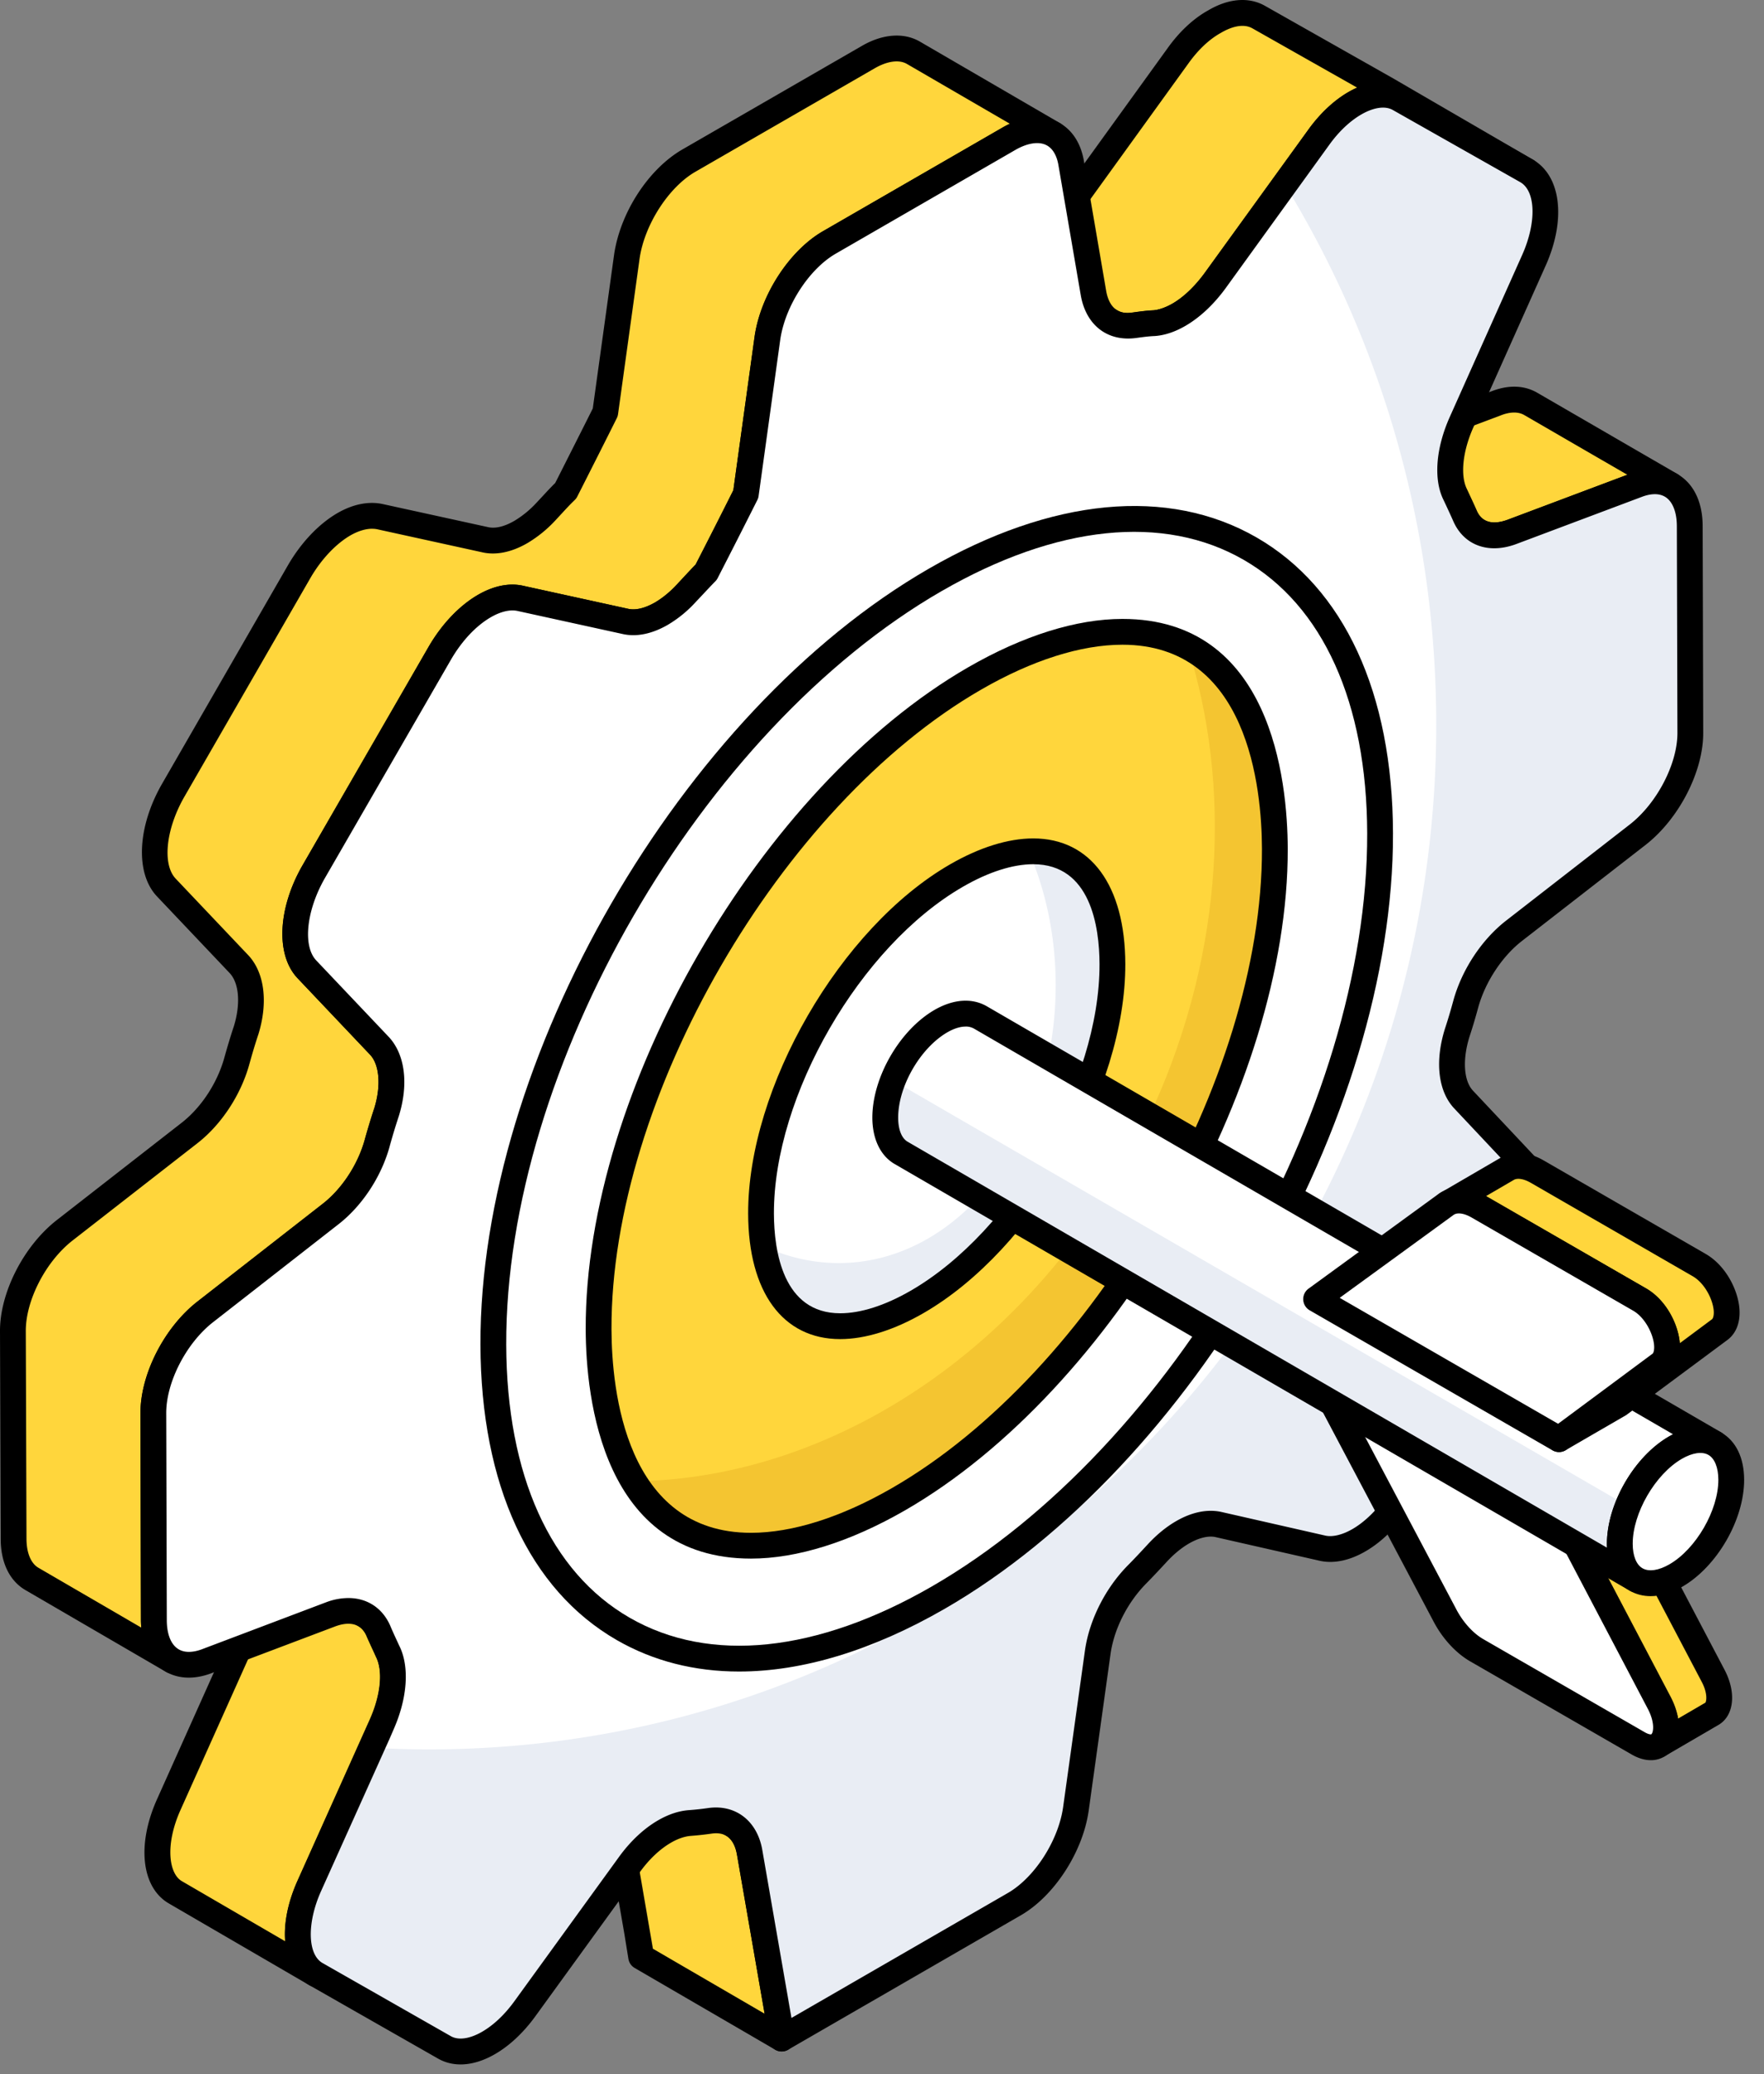 <svg width="74" height="87" fill="none" xmlns="http://www.w3.org/2000/svg"><rect width="100%" height="100%" fill="#808080" stroke="none"/><path d="m64.055 7.173-5.367-3.025c-.501-.293-1.17-.21-1.854.181-.529.307-1.058.795-1.518 1.436l-4.35 6.009c-.46.627-.989 1.129-1.518 1.436-.349.195-.711.32-1.045.348-.28.014-.558.056-.865.098-.362.042-.669-.014-.933-.168l-5.896-3.43c.265.154.585.21.934.168.306-.042.585-.083.878-.097.334-.028.683-.154 1.045-.349.53-.307 1.06-.795 1.505-1.422l4.349-6.023c.46-.64.99-1.129 1.519-1.422.683-.404 1.352-.487 1.867-.195l5.367 3.04 5.882 3.415Z" fill="#FFD63C"/><path d="M47.32 14.203c-.394 0-.708-.085-.987-.247l-5.896-3.43a.54.54 0 0 1-.195-.739.539.539 0 0 1 .739-.196c.157.091.361.123.598.098a9.93 9.93 0 0 1 .916-.1c.222-.02.495-.113.815-.285.461-.268.936-.718 1.32-1.26l4.352-6.025c.497-.695 1.084-1.241 1.695-1.58.856-.508 1.713-.58 2.397-.19l5.366 3.037 5.886 3.42a.54.54 0 0 1-.537.939l-5.366-3.026c-.319-.187-.798-.118-1.32.18-.48.278-.947.721-1.348 1.281l-4.35 6.011c-.51.695-1.092 1.243-1.686 1.587-.432.242-.87.386-1.271.42-.252.012-.485.045-.737.08a3.313 3.313 0 0 1-.39.025Zm-4.536-3.563 4.093 2.38c.164.096.354.127.6.098.37-.051.635-.087.899-.1.23-.02.516-.117.807-.28.453-.262.934-.72 1.347-1.284l4.347-6.006c.488-.681 1.071-1.23 1.686-1.587a3.83 3.83 0 0 1 .367-.186L52.54 1.19c-.448-.254-1.022.01-1.326.19-.484.268-.948.706-1.354 1.272l-4.35 6.024c-.477.672-1.057 1.217-1.673 1.573a3.526 3.526 0 0 1-1.053.392Z" fill="#000"/><path d="m16.013 72.348-.153.349-2.885 6.427c-.725 1.603-.613 3.164.278 3.68l-5.895-3.43c-.892-.515-1.003-2.063-.279-3.68l2.885-6.427.153-.348c.53-1.185.628-2.356.237-3.11-.111-.264-.237-.515-.362-.794a1.441 1.441 0 0 0-.571-.697l5.895 3.43c.238.14.447.376.572.697.125.279.25.53.362.794.39.753.293 1.924-.237 3.11Z" fill="#FFD63C"/><path d="M13.252 83.345a.535.535 0 0 1-.27-.073h-.001l-.001-.001-.004-.002-5.89-3.427c-1.15-.664-1.356-2.461-.5-4.369l3.036-6.772c.463-1.038.56-2.048.252-2.642-.082-.19-.15-.335-.22-.485l-.156-.338a.924.924 0 0 0-.372-.464.541.541 0 0 1 .566-.922l5.896 3.43c.358.21.643.554.804.969l.132.282c.078.167.154.33.225.498.444.854.36 2.19-.24 3.537l-3.04 6.779c-.662 1.465-.494 2.666.05 2.987l.006.004a.541.541 0 0 1-.273 1.009ZM10.96 65.839c.32.854.201 2.073-.348 3.3l-3.038 6.777c-.66 1.47-.49 2.675.056 2.99l4.335 2.522c-.059-.746.11-1.625.518-2.527l3.036-6.77.001-.003c.462-1.035.558-2.046.251-2.64-.084-.194-.155-.344-.227-.498l-.149-.323c-.084-.215-.205-.366-.352-.453l-4.083-2.375Z" fill="#000"/><path d="m32.792 85.509-5.895-3.43-.168-1.031-1.17-6.762c-.098-.558-.349-.962-.725-1.185l5.896 3.43c.376.223.627.627.724 1.185l1.172 6.761.166 1.032Z" fill="#FFD63C"/><path d="M32.793 86.05a.543.543 0 0 1-.273-.074l-5.896-3.429a.543.543 0 0 1-.262-.381l-.167-1.032-1.17-6.755c-.068-.396-.226-.67-.467-.813a.54.54 0 0 1 .548-.933l5.896 3.43c.522.308.861.848.985 1.56l1.34 7.799a.542.542 0 0 1-.534.628Zm-5.403-4.31 4.684 2.725-1.153-6.657c-.07-.396-.226-.669-.467-.812l-4.311-2.507 1.247 7.251Z" fill="#000"/><path d="M70.117 20.361c-.376-.209-.864-.236-1.422-.027l-5.268 1.98c-.544.195-1.031.195-1.422-.029l-5.896-3.43c.391.224.878.238 1.422.029l5.269-1.98c.557-.21 1.045-.181 1.422.042l5.895 3.415Z" fill="#FFD63C"/><path d="M62.68 22.996c-.344 0-.662-.08-.943-.24l-5.9-3.433a.541.541 0 0 1 .54-.937c.251.142.574.141.96-.007l5.273-1.982c.887-.331 1.517-.137 1.888.083l5.89 3.413a.542.542 0 0 1-.534.941c-.25-.14-.586-.136-.969.006l-5.267 1.98a2.783 2.783 0 0 1-.937.176Zm-4.726-3.693 4.324 2.515c.236.135.563.131.966-.014l5.025-1.888-4.319-2.502c-.31-.184-.693-.104-.96-.003l-5.036 1.892Z" fill="#000"/><path d="M44.208 5.64c-.487-.28-1.157-.237-1.881.18l-7.54 4.35c-1.27.74-2.356 2.426-2.594 4.002l-.905 6.552A353.532 353.532 0 0 1 29.629 24c-.293.293-.557.586-.836.892a4.763 4.763 0 0 1-1.045.85c-.544.307-1.06.433-1.52.322l-4.39-.962c-.46-.112-.99.014-1.519.32-.67.39-1.338 1.074-1.854 1.952l-5.31 9.201c-.906 1.575-1.032 3.276-.292 4.071l3.065 3.234c.53.572.641 1.617.293 2.76-.153.46-.278.893-.404 1.339-.334 1.171-1.073 2.272-1.965 2.956l-5.255 4.098c-1.254.99-2.174 2.788-2.16 4.252l.014 8.672c.014.822.293 1.422.78 1.7l-5.895-3.429C.862 65.95.57 65.364.57 64.541L.54 55.856c-.013-1.464.907-3.262 2.175-4.252l5.24-4.085c.892-.697 1.631-1.798 1.966-2.97.125-.446.25-.878.404-1.338.348-1.143.237-2.175-.279-2.746l-3.08-3.249c-.74-.794-.6-2.495.293-4.056l5.31-9.216c.515-.878 1.185-1.561 1.853-1.951.53-.307 1.06-.419 1.52-.321l4.39.962c.46.111.99-.014 1.519-.32.348-.21.711-.489 1.045-.851.28-.293.544-.6.837-.878.6-1.186 1.073-2.12 1.658-3.29l.907-6.553c.236-1.575 1.323-3.262 2.592-4.001l7.54-4.35c.725-.418 1.393-.46 1.881-.18l5.896 3.429Z" fill="#FFD63C"/><path d="M7.23 70.199a.543.543 0 0 1-.268-.072l-.022-.013-5.876-3.419C.395 66.302.029 65.537.029 64.541L0 55.858c-.015-1.621.986-3.591 2.382-4.681l5.242-4.085c.812-.635 1.477-1.641 1.777-2.691.127-.453.255-.893.412-1.362.283-.928.22-1.782-.168-2.212l-3.07-3.238c-.903-.97-.813-2.9.215-4.698l5.31-9.217c.55-.935 1.276-1.697 2.05-2.149.652-.377 1.308-.51 1.905-.382l4.393.962c.321.08.707-.013 1.133-.26a4.19 4.19 0 0 0 .918-.75l.271-.29c.171-.186.342-.37.521-.546l.124-.244c.51-1.01.94-1.858 1.453-2.883l.895-6.464c.264-1.765 1.439-3.57 2.856-4.395l7.541-4.35c.866-.501 1.748-.568 2.42-.183l5.9 3.432a.541.541 0 0 1-.54.937c-.329-.188-.819-.121-1.343.18l-7.54 4.35c-1.114.649-2.116 2.202-2.329 3.613l-.905 6.546a.533.533 0 0 1-.051.168 355.83 355.83 0 0 1-1.662 3.281.526.526 0 0 1-.099.135c-.263.263-.502.528-.75.801a5.472 5.472 0 0 1-1.235 1.024c-.701.397-1.346.523-1.925.383l-4.378-.96c-.318-.074-.713.018-1.132.26-.614.358-1.204.983-1.66 1.758l-5.307 9.198c-.775 1.347-.932 2.822-.365 3.432l3.062 3.23c.67.723.825 1.952.418 3.29-.155.465-.278.89-.402 1.328-.362 1.272-1.168 2.482-2.156 3.238l-5.25 4.096c-1.125.887-1.965 2.53-1.953 3.82l.014 8.676c.01.604.187 1.041.498 1.226l.013.008a.541.541 0 0 1-.272 1.009Zm8.38-48.02c-.278 0-.595.097-.916.282-.606.354-1.21.994-1.657 1.757l-5.308 9.211c-.77 1.346-.926 2.815-.366 3.419l3.076 3.244c.66.731.808 1.953.405 3.277-.156.465-.279.889-.4 1.327-.363 1.264-1.167 2.478-2.154 3.25L3.048 52.03c-1.133.884-1.978 2.526-1.966 3.82l.029 8.688c0 .59.182 1.035.5 1.222l4.316 2.511a3.85 3.85 0 0 1-.017-.307l-.014-8.679c-.015-1.614.98-3.583 2.366-4.678l5.257-4.1c.813-.623 1.476-1.623 1.777-2.678a30.9 30.9 0 0 1 .412-1.36c.28-.924.213-1.801-.177-2.222l-3.062-3.23c-.908-.976-.817-2.913.217-4.712l5.31-9.202c.55-.937 1.278-1.699 2.05-2.15.674-.39 1.337-.518 1.92-.378l4.378.96c.314.076.694-.015 1.138-.264.33-.199.641-.452.913-.747.301-.33.538-.591.79-.847a328.074 328.074 0 0 0 1.579-3.117l.893-6.464c.263-1.738 1.464-3.583 2.857-4.394l7.542-4.351c.103-.059.205-.112.308-.16L38.04 2.679c-.324-.185-.814-.12-1.34.182l-7.539 4.35c-1.114.648-2.115 2.202-2.327 3.613l-.907 6.546a.532.532 0 0 1-.051.167c-.53 1.063-.97 1.93-1.495 2.968l-.165.325a.534.534 0 0 1-.11.147c-.188.18-.363.37-.54.562l-.276.298a5.286 5.286 0 0 1-1.16.941c-.678.394-1.342.524-1.925.383l-4.378-.96a1.061 1.061 0 0 0-.217-.021Z" fill="#000"/><path d="M68.697 20.33c1.264-.473 2.184.266 2.188 1.728l.024 8.684c.004 1.462-.926 3.26-2.189 4.255l-5.238 4.07c-.898.714-1.662 1.862-1.989 3.034-.105.389-.22.783-.352 1.187-.38 1.193-.28 2.261.257 2.833l3.066 3.259c.734.785.623 2.489-.273 4.04l-5.33 9.236c-.505.874-1.177 1.559-1.856 1.95-.526.305-1.056.432-1.517.335l-4.379-.995c-.448-.099-.97.021-1.497.326a4.65 4.65 0 0 0-1.075.883 34.7 34.7 0 0 1-.835.882c-.872.882-1.483 2.106-1.65 3.247l-.916 6.584c-.219 1.56-1.31 3.267-2.583 4.002l-9.762 5.637-.163-1.033-1.178-6.757c-.154-.956-.789-1.46-1.644-1.345-.285.041-.57.073-.855.094-.346.024-.711.148-1.073.357-.523.302-1.04.782-1.48 1.394l-4.395 6.062c-.458.627-.984 1.11-1.507 1.412-.674.389-1.341.478-1.849.188l-5.365-3.058c-.92-.504-1.04-2.074-.314-3.702l2.887-6.42.151-.354c.532-1.188.626-2.36.24-3.11-.116-.26-.241-.516-.358-.797-.332-.792-1.09-1.06-1.998-.73L8.645 69.69c-1.264.464-2.185-.265-2.189-1.728l-.024-8.683c-.004-1.463.909-3.26 2.171-4.246l5.248-4.096c.889-.687 1.635-1.794 1.961-2.956.124-.45.256-.885.406-1.34.354-1.147.235-2.185-.284-2.757l-3.075-3.243c-.733-.796-.604-2.49.291-4.062l5.313-9.204c.514-.879 1.183-1.565 1.858-1.955.525-.303 1.054-.427 1.514-.32l4.397.964c.45.103.978-.017 1.51-.324.354-.205.71-.493 1.045-.854.284-.298.55-.595.835-.882.603-1.178 1.082-2.11 1.666-3.278l.909-6.559c.227-1.575 1.319-3.261 2.591-3.996l7.537-4.352c1.273-.735 2.37-.314 2.606.994l.942 5.49c.173.956.807 1.46 1.662 1.346.303-.042.588-.084.873-.095.336-.025.69-.148 1.045-.352.53-.307 1.06-.798 1.518-1.425l4.35-6.015c.458-.637.99-1.126 1.517-1.43.677-.392 1.35-.48 1.856-.19L64.06 7.18c.901.535 1.022 2.084.295 3.722l-3.038 6.795c-.522 1.162-.635 2.334-.258 3.07.135.29.269.571.394.857.332.782 1.1 1.015 1.972.685l5.272-1.979Z" fill="#fff"/><path d="M70.884 22.062c0-1.463-.92-2.202-2.188-1.728l-5.269 1.98c-.878.32-1.644.097-1.979-.684-.125-.293-.25-.572-.39-.864-.376-.74-.265-1.91.265-3.067l3.038-6.79c.725-1.645.6-3.192-.306-3.736l-5.367-3.025c-.501-.293-1.17-.21-1.853.181-.53.307-1.06.795-1.52 1.436l-1.421 1.966c4.028 6.58 6.356 14.345 6.356 22.668 0 23.742-18.913 42.98-42.259 42.98-.808 0-1.617-.027-2.412-.069l-2.606 5.814c-.724 1.617-.613 3.192.307 3.694l5.366 3.067c.516.279 1.17.195 1.854-.195.515-.307 1.045-.78 1.505-1.408l4.39-6.064c.446-.614.962-1.088 1.478-1.395.362-.209.738-.334 1.073-.362a9.07 9.07 0 0 0 .863-.084c.851-.125 1.492.39 1.645 1.339l1.172 6.761.166 1.032 9.757-5.633c1.282-.738 2.37-2.453 2.592-4.015l.906-6.58c.168-1.143.78-2.356 1.659-3.248.278-.279.543-.572.836-.878.334-.377.71-.67 1.073-.879.53-.306 1.045-.432 1.491-.334l4.377 1.003c.46.098.99-.041 1.519-.334.683-.39 1.352-1.088 1.854-1.952l5.338-9.243c.892-1.547 1.003-3.248.265-4.043l-3.067-3.248c-.53-.572-.627-1.645-.25-2.83.125-.404.25-.809.348-1.2.334-1.17 1.087-2.313 1.993-3.024L68.723 35c1.255-1.004 2.189-2.802 2.189-4.252l-.028-8.686Z" fill="#E9EDF4"/><path d="M19.322 86.593c-.339 0-.657-.081-.943-.243l-5.366-3.06c-1.179-.645-1.403-2.453-.54-4.392l3.035-6.766c.466-1.041.563-2.053.257-2.65l-.138-.301c-.08-.173-.161-.348-.239-.535-.273-.65-.866-.593-1.314-.43l-5.238 1.98c-.753.277-1.464.22-2.006-.156-.587-.41-.912-1.147-.915-2.075l-.024-8.684c-.006-1.628.995-3.593 2.38-4.673l5.246-4.096c.806-.623 1.485-1.648 1.774-2.676.126-.456.26-.9.413-1.364.283-.919.217-1.796-.17-2.222l-3.068-3.236c-.899-.975-.808-2.905.214-4.7l5.315-9.21c.55-.94 1.28-1.704 2.055-2.151.663-.384 1.323-.514 1.907-.38l4.392.963c.309.068.704-.023 1.121-.263.31-.18.629-.44.92-.755l.324-.344c.154-.165.307-.329.464-.49l.11-.215c.522-1.018.958-1.872 1.476-2.904l.897-6.47c.25-1.735 1.452-3.58 2.857-4.391l7.536-4.353c.813-.469 1.619-.56 2.272-.257.594.276.999.853 1.138 1.625l.942 5.494c.083.461.334 1.002 1.056.9.364-.05.645-.088.926-.098.227-.018.508-.115.794-.28.476-.275.943-.717 1.351-1.276l4.349-6.013c.49-.68 1.072-1.228 1.684-1.582.875-.504 1.727-.574 2.396-.192l5.365 3.037c1.16.688 1.371 2.5.523 4.413l-3.039 6.796c-.455 1.014-.56 2.034-.27 2.602l.12.259c.099.21.196.418.288.628.28.661.926.531 1.285.396l5.272-1.98c.744-.28 1.455-.225 1.998.15.591.41.92 1.15.922 2.084l.024 8.683c.005 1.615-1.003 3.585-2.395 4.682l-5.242 4.073c-.816.648-1.506 1.703-1.798 2.751-.107.395-.224.797-.361 1.212-.31.97-.256 1.873.138 2.292l3.067 3.26c.911.975.829 2.9-.2 4.681l-5.33 9.236c-.539.932-1.268 1.696-2.054 2.149-.658.38-1.314.52-1.898.395l-4.388-.997c-.298-.065-.694.029-1.106.266-.324.187-.643.45-.948.782-.29.313-.56.603-.848.895-.786.796-1.346 1.896-1.498 2.945l-.918 6.58c-.242 1.735-1.44 3.583-2.847 4.396l-9.762 5.638a.539.539 0 0 1-.805-.384l-.164-1.033-1.176-6.749c-.076-.468-.309-.995-1.039-.902-.292.042-.59.076-.888.098-.259.018-.549.116-.841.285-.468.271-.922.7-1.312 1.243l-4.396 6.063c-.493.674-1.072 1.215-1.675 1.563-.498.288-.99.433-1.444.433Zm-4.71-19.563c.796 0 1.45.424 1.775 1.199.072.174.148.337.222.498l.132.287c.446.869.361 2.207-.24 3.552l-.148.344-2.892 6.431c-.594 1.334-.56 2.654.08 3.005l5.374 3.063c.315.18.792.113 1.31-.187.474-.273.938-.71 1.341-1.262l4.393-6.06c.479-.664 1.049-1.2 1.648-1.546.441-.255.88-.399 1.306-.428.27-.02.543-.05.815-.09 1.157-.153 2.058.567 2.256 1.795l1.218 7.013 9.08-5.243c1.124-.65 2.12-2.2 2.317-3.608l.918-6.584c.186-1.272.858-2.599 1.8-3.553.28-.282.542-.565.823-.868.379-.413.784-.744 1.202-.985.655-.378 1.304-.51 1.883-.386l4.384.997c.3.062.705-.034 1.125-.276.615-.355 1.22-.993 1.658-1.753l5.33-9.235c.843-1.46.838-2.875.346-3.4l-3.065-3.259c-.678-.722-.82-1.981-.379-3.367.132-.4.244-.785.347-1.165.356-1.279 1.168-2.517 2.174-3.315l5.242-4.074c1.132-.891 1.984-2.538 1.981-3.827l-.024-8.683c-.002-.561-.168-.998-.456-1.197-.312-.214-.716-.133-1.002-.026l-5.27 1.98c-1.177.442-2.22.057-2.661-.98-.087-.197-.18-.398-.274-.6l-.114-.244c-.438-.854-.345-2.177.257-3.517l3.037-6.794c.599-1.35.566-2.656-.077-3.036l-5.357-3.033c-.317-.18-.798-.112-1.319.188-.48.278-.947.72-1.348 1.278l-4.35 6.017c-.499.681-1.081 1.226-1.686 1.575-.432.25-.86.393-1.274.424-.267.01-.513.045-.772.08-1.22.171-2.113-.534-2.337-1.775l-.943-5.494c-.052-.289-.187-.672-.527-.83-.32-.148-.785-.07-1.275.212L35.06 10.64c-1.124.65-2.124 2.2-2.328 3.606l-.908 6.555a.52.52 0 0 1-.052.169 348.582 348.582 0 0 1-1.52 2.993l-.148.289a.531.531 0 0 1-.098.134c-.17.173-.334.349-.5.526l-.328.348a5.054 5.054 0 0 1-1.166.95c-.663.383-1.32.516-1.9.382l-4.393-.963c-.311-.072-.712.02-1.127.26-.616.356-1.206.981-1.662 1.76l-5.312 9.203c-.764 1.343-.92 2.816-.361 3.423l3.07 3.238c.667.735.817 1.96.408 3.287-.15.458-.28.884-.4 1.326-.356 1.263-1.16 2.473-2.154 3.24l-5.245 4.095c-1.123.877-1.967 2.518-1.963 3.817l.024 8.684c.002.565.162.987.452 1.189.312.217.721.137 1.01.032l5.239-1.982a2.68 2.68 0 0 1 .914-.171Z" fill="#000"/><path d="M39.235 24.322c10.273-5.924 18.627-1.17 18.66 10.628.034 11.783-8.266 26.14-18.539 32.065-10.273 5.924-18.627 1.17-18.66-10.615-.034-11.796 8.265-26.154 18.539-32.078Z" fill="#fff"/><path d="M31.008 70.113c-1.87 0-3.602-.438-5.133-1.319-3.673-2.114-5.704-6.515-5.72-12.392-.035-11.947 8.404-26.548 18.81-32.549 5.161-2.977 10.044-3.443 13.747-1.31 3.674 2.116 5.708 6.521 5.724 12.405.035 11.94-8.403 26.535-18.81 32.536-3.03 1.746-5.963 2.629-8.618 2.629Zm8.497-45.322C29.4 30.62 21.203 44.798 21.236 56.4c.016 5.474 1.855 9.543 5.18 11.457 3.355 1.933 7.854 1.466 12.67-1.31 10.106-5.828 18.301-20.001 18.268-31.595-.015-5.481-1.856-9.555-5.182-11.47-3.353-1.933-7.853-1.466-12.667 1.31Z" fill="#000"/><path d="M31.503 64.835c-5.745 0-6.384-6.353-6.392-9.085-.028-9.847 7.198-22.346 15.78-27.294 2.217-1.279 4.359-1.954 6.195-1.954 5.747 0 6.385 6.362 6.393 9.097.029 9.84-7.198 22.334-15.78 27.282-2.217 1.278-4.36 1.954-6.196 1.954Z" fill="#FFD63C"/><path d="M53.479 35.598c.025 9.838-7.197 22.333-15.783 27.284-2.214 1.28-4.355 1.956-6.19 1.956-2.462 0-3.982-1.163-4.924-2.707 8.676-.082 17.502-6.082 21.84-15.771 2.917-6.52 3.239-13.436 1.396-19.246 3.231 1.659 3.653 6.264 3.66 8.484Z" fill="#F4C531"/><path d="M31.504 65.376c-6.233 0-6.925-6.73-6.934-9.624-.029-10.017 7.321-22.731 16.05-27.765 2.299-1.325 4.535-2.026 6.466-2.026 6.232 0 6.925 6.739 6.935 9.636.028 10.01-7.323 22.72-16.051 27.753-2.3 1.325-4.536 2.026-6.466 2.026Zm15.582-38.333c-1.742 0-3.79.65-5.925 1.882-8.434 4.863-15.536 17.147-15.509 26.824.008 2.57.593 8.545 5.852 8.545 1.74 0 3.79-.65 5.925-1.882 8.434-4.863 15.537-17.141 15.51-26.812-.008-2.572-.595-8.557-5.853-8.557Z" fill="#000"/><path d="M35.247 55.628c-2.985 0-3.317-3.301-3.321-4.721-.015-5.116 3.74-11.611 8.199-14.182 1.152-.665 2.265-1.016 3.219-1.016 2.986 0 3.318 3.306 3.322 4.727.015 5.113-3.74 11.605-8.2 14.176-1.152.665-2.265 1.016-3.219 1.016Z" fill="#fff"/><path d="M46.663 40.439c.02 5.111-3.737 11.602-8.196 14.175-1.154.665-2.267 1.015-3.222 1.015-2.232 0-2.981-1.846-3.222-3.369a7.35 7.35 0 0 0 3.16.72c5.03 0 9.103-5.214 9.103-11.65 0-2.03-.406-3.944-1.127-5.611.062-.007.124-.007.185-.007 2.989 0 3.319 3.3 3.319 4.727Z" fill="#E9EDF4"/><path d="M35.247 56.169c-2.407 0-3.852-1.966-3.862-5.26-.015-5.287 3.864-11.997 8.47-14.653 1.233-.712 2.44-1.088 3.489-1.088 2.41 0 3.854 1.969 3.863 5.267.015 5.283-3.864 11.99-8.47 14.646-1.234.712-2.44 1.088-3.49 1.088Zm8.097-19.919c-.86 0-1.88.327-2.948.944-4.312 2.486-7.943 8.765-7.93 13.712.006 1.56.374 4.18 2.781 4.18.86 0 1.88-.326 2.95-.943 4.311-2.486 7.942-8.762 7.928-13.706-.005-1.563-.372-4.187-2.781-4.187Z" fill="#000"/><path d="m71.815 71.886-2.22 1.293c.349-.206.436-.858.055-1.586l-3.754-7.139 2.22-1.293 3.753 7.139c.38.728.305 1.38-.054 1.586Z" fill="#FFD63C"/><path d="M69.597 73.72a.54.54 0 0 1-.277-1.006c.036-.041.112-.37-.15-.871l-3.752-7.137a.541.541 0 0 1 .206-.72l2.22-1.293a.542.542 0 0 1 .751.216l3.754 7.139c.502.96.39 1.929-.262 2.306l-2.218 1.293a.544.544 0 0 1-.272.073Zm-2.98-9.06 3.512 6.68c.132.251.22.504.268.746l1.142-.666c.043-.055.109-.377-.149-.87l-3.49-6.637-1.283.748Z" fill="#000"/><path d="m65.391 63.405 4.216 8.023c.646 1.234.111 2.272-.88 1.7l-6.778-3.908c-.515-.297-1.007-.832-1.341-1.473l-5.407-10.218 10.19 5.876Z" fill="#fff"/><path d="M69.253 73.831c-.254 0-.526-.078-.796-.234l-6.778-3.908c-.608-.35-1.173-.967-1.55-1.691l-5.406-10.216a.542.542 0 0 1 .748-.722l10.19 5.876a.546.546 0 0 1 .21.217l4.215 8.023c.477.911.453 1.854-.06 2.347a1.094 1.094 0 0 1-.773.308ZM56.558 58.936l4.529 8.558c.282.542.705 1.01 1.132 1.257l6.778 3.908c.173.1.264.096.28.083.091-.088.144-.503-.15-1.063l-4.142-7.884-8.427-4.858Z" fill="#000"/><path d="M71.946 60.556c-.429-.238-1.01-.21-1.659.162-1.296.752-2.335 2.552-2.335 4.046 0 .724.257 1.238.677 1.486L37.813 48.363c-.42-.238-.676-.762-.676-1.486 0-1.494 1.039-3.294 2.335-4.046.648-.371 1.23-.4 1.659-.152l30.815 17.877Z" fill="#fff"/><path d="M68.626 66.25 37.815 48.368c-.416-.245-.672-.77-.672-1.49 0-.501.11-1.039.33-1.552l30.823 17.847a4.176 4.176 0 0 0-.343 1.588c0 .733.257 1.246.673 1.49Z" fill="#E9EDF4"/><path d="M68.628 66.79a.531.531 0 0 1-.27-.073L37.541 48.831c-.6-.34-.946-1.053-.946-1.953 0-1.684 1.144-3.667 2.605-4.515.798-.46 1.579-.512 2.2-.153l30.816 17.877a.542.542 0 0 1-.533.942c-.278-.153-.678-.098-1.128.159-1.136.66-2.063 2.264-2.063 3.576 0 .494.15.865.41 1.02a.541.541 0 0 1-.275 1.007ZM40.504 43.06c-.223 0-.483.08-.763.241-1.136.66-2.063 2.266-2.063 3.578 0 .5.146.869.402 1.014l29.334 17.026a3.867 3.867 0 0 1-.003-.154c0-1.683 1.144-3.667 2.605-4.514.056-.032.112-.062.168-.09L40.86 43.146a.698.698 0 0 0-.355-.088Z" fill="#000"/><path d="M70.287 60.72c1.284-.74 2.334-.142 2.339 1.346.004 1.473-1.04 3.279-2.324 4.02-1.296.747-2.347.149-2.35-1.325-.005-1.488 1.038-3.293 2.335-4.04Z" fill="#fff"/><path d="M69.245 66.951c-.316 0-.614-.076-.88-.23-.614-.353-.952-1.049-.955-1.959-.004-1.683 1.14-3.665 2.607-4.51.797-.46 1.577-.517 2.191-.163.616.355.956 1.056.959 1.976.004 1.675-1.135 3.648-2.594 4.49-.458.263-.91.396-1.328.396Zm1.312-5.762c-1.122.648-2.068 2.283-2.065 3.57.002.501.151.873.412 1.023.267.155.679.093 1.128-.166 1.116-.643 2.056-2.269 2.053-3.549-.002-.51-.154-.888-.416-1.04-.267-.153-.671-.092-1.112.162Z" fill="#000"/><path d="m72.14 55.77-4.243 3.152-2.495 1.441 4.244-3.151c.648-.489.122-2.138-.868-2.7l-6.776-3.908c-.477-.281-.942-.318-1.272-.122l2.495-1.454c.33-.195.795-.159 1.272.122l6.775 3.909c1.003.574 1.53 2.223.869 2.711Z" fill="#FFD63C"/><path d="M65.403 60.904a.542.542 0 0 1-.323-.975l4.244-3.152c.038-.028.077-.149.064-.339-.03-.478-.375-1.17-.877-1.455l-6.779-3.91c-.288-.17-.563-.217-.721-.129l-.008.005a.54.54 0 0 1-.548-.933l.017-.01 2.482-1.446c.508-.302 1.172-.257 1.818.124l6.771 3.906c.877.502 1.383 1.56 1.429 2.344.032.553-.148 1.005-.509 1.272l-4.243 3.15-2.547 1.476a.535.535 0 0 1-.27.072Zm-3.066-10.732 6.712 3.871c.854.485 1.357 1.518 1.418 2.299l1.352-1.006c.042-.032.083-.151.073-.339-.029-.478-.376-1.175-.888-1.468l-6.777-3.91c-.292-.17-.568-.22-.726-.125l-1.164.678Z" fill="#000"/><path d="M68.779 54.507c.991.572 1.519 2.222.868 2.709l-4.248 3.151-10.19-5.876 5.447-3.968c.337-.245.83-.221 1.345.076l6.778 3.908Z" fill="#fff"/><path d="M65.4 60.908a.542.542 0 0 1-.271-.072l-10.19-5.876a.543.543 0 0 1-.048-.906l5.447-3.968c.514-.375 1.237-.358 1.933.044l6.778 3.908c.872.504 1.375 1.561 1.422 2.347.033.55-.145.998-.5 1.264l-4.25 3.153a.54.54 0 0 1-.322.106Zm-9.2-6.47 9.162 5.283 3.963-2.94c.038-.03.077-.146.066-.332-.029-.48-.374-1.18-.882-1.473l-6.778-3.908c-.31-.18-.6-.22-.755-.107L56.2 54.438Z" fill="#000"/></svg>